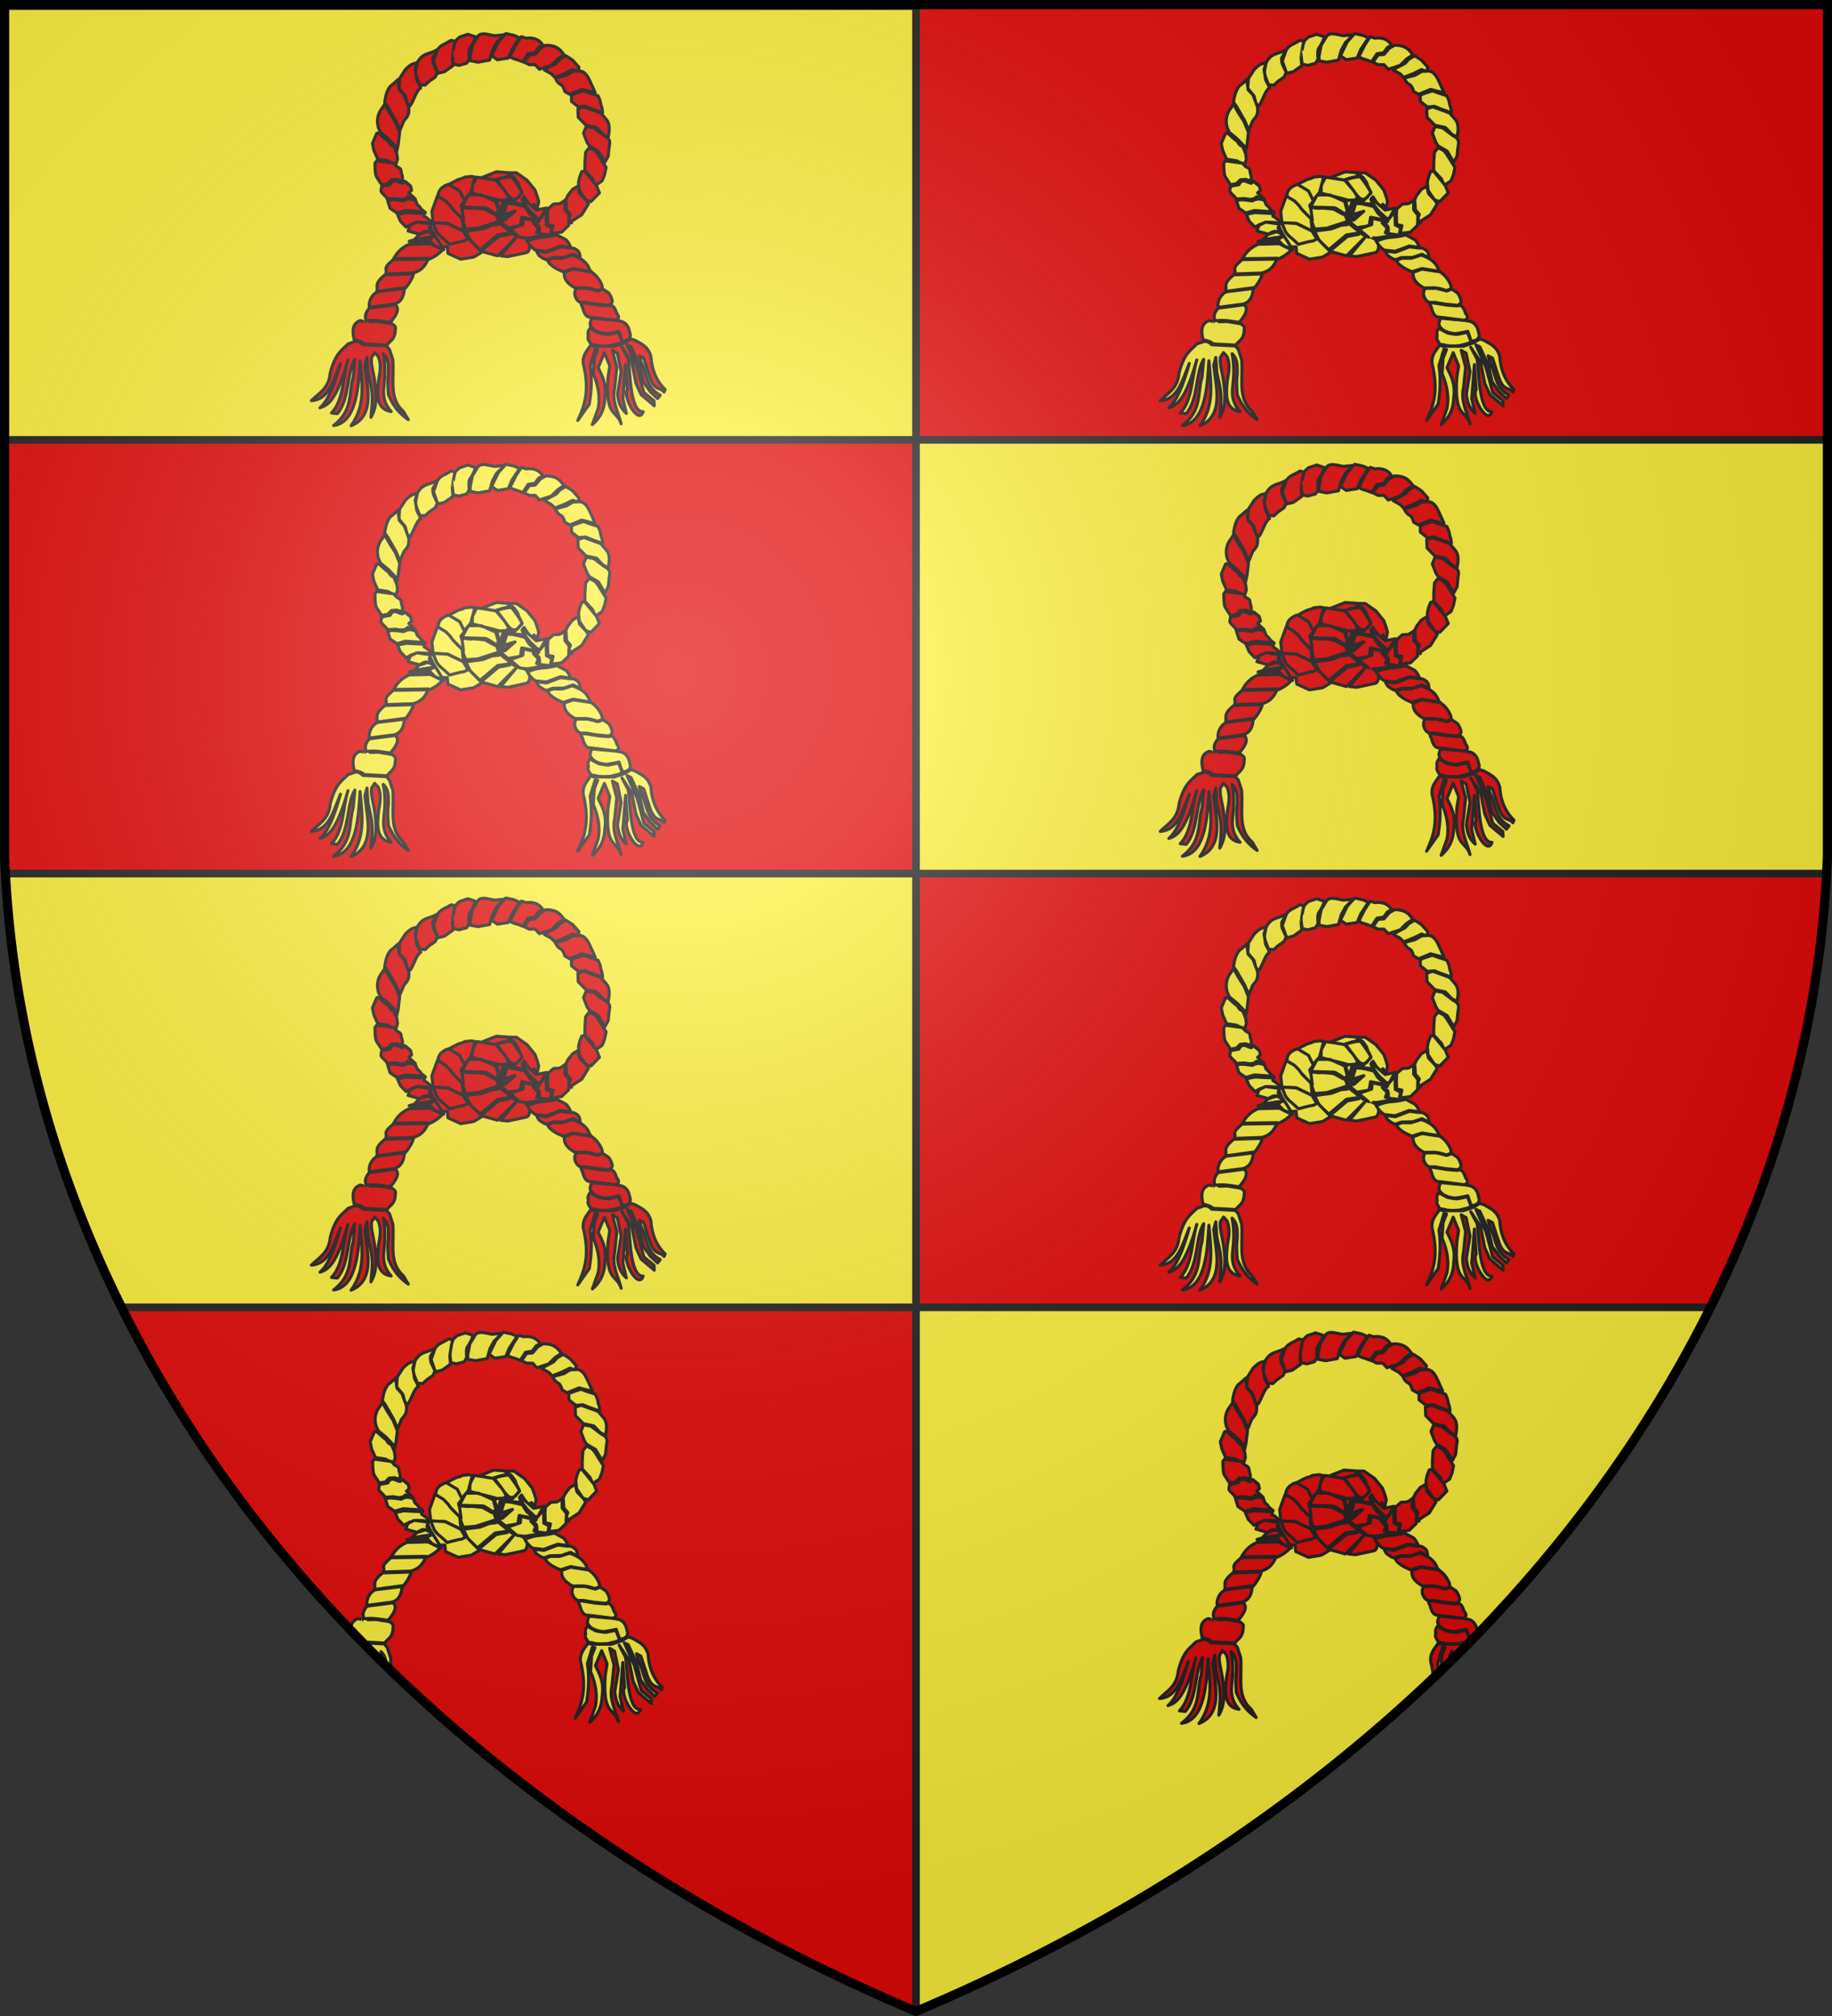 <svg xmlns="http://www.w3.org/2000/svg" xmlns:xlink="http://www.w3.org/1999/xlink" width="600" height="660" stroke="#222"><rect width="100%" height="100%" fill="#333333" stroke="none"/><defs><radialGradient id="e" cx="221" cy="226" r="300" gradientTransform="translate(-77 -85)scale(1.35)" gradientUnits="userSpaceOnUse"><stop offset="0" stop-color="#fff" stop-opacity=".31"/><stop offset=".2" stop-color="#fff" stop-opacity=".25"/><stop offset=".6" stop-color="#666" stop-opacity=".13"/><stop offset="1" stop-opacity=".13"/></radialGradient><clipPath id="b"><path id="a" d="M1.5 1.5h597V280A570 445 0 0 1 300 658.5 570 445 0 0 1 1.5 280Z"/></clipPath><g id="d" stroke-linecap="round" stroke-linejoin="round" stroke-width="1"><path d="M259 98c-.816-1.498-.08-3 1.2-4.406l7.971-1.04c2.015-.602 3.124-2.153 3.292-5.372l-9.068 1.213c.546-1.752-1.213-2.395 3.061-5.718l8.769-.289c3.374-.834 4.334-3.119 5.151-4.852l-11.465.174c.998-1.71 2.085-3.354 5.089-4.742l6.954-.168 4.029 1.964c-1.172 1.236-2.42 2.193-4.376 3.061l-11.841.173c-1.201 1.27-2.814 2.145-2.252 3.58l-.186 1.387 9.081-.288c-.273 1.323-1.409 3.24-2.715 4.736l-9.01 1.098c-2.153.956-3.142 3.608-2.684 5.371l8.518-1.111c1.725 1.67-.32 4.076-1.618 5.732-1.934-.113-4.082-.9-7.9-.503M256.861 98c-2.313.92-2.632 3-1.861 6.213 1.481.316 2.733.69 3.228 1.367l7.521.393c1.014-1.515 2.699-1.722 2.736-5.179.262-.97-.485-1.332-1.096-1.794l-4.443-.735c-1.062 0-4.651.136-4.649.136.342 0-1.368-.547-1.436-.401"/><path d="m255.425 104.759-2.425.821c-2.022 2.115-4.149 2.971-5.847 9.571-.443 5.019-3.671 6.555-6.153 9.025 5.773-.354 7.239-6.66 9.503-12.176-2.23 8-4.288 12.407-6.7 14.5 2.391-.812 5.3-1.939 9.161-15.656-1.645 5.093-1.314 13.156-5.401 17.365l1.915.205c4.067-4.68 3.056-13.634 5.742-17.775l-.546 5.879c-1.567 5.175.101 10.784-6.427 15.793 7.897-.987 8.184-13.925 8.682-21.193.642 7.626 1.884 14.582-2.939 21.259 6.391-2.552 5.93-9.377 5.127-14.924l-.615-4.9.683-2.553.342 4.946c.611 3.054 1.597 5.924 1.368 9.913l-.411 4.786c2.333-3.951 1.725-8.431 1.094-12.785-.381-2.321-1.164-4.86-.889-6.86l1.026-1.549 1.094 1.162c1.156 2.387.691 5.328.191 7.726-.398 4.06-1.165 9.629 4.116 10.392-2.164-2.367-2.777-4.956-2.393-8.136.277-3.066.693-6.16-.205-10.802 1.892 1.828 1.671 3.834 1.709 6.358-.271 2.079-.268 3.952 0 7.11 1.878 4.376 4.083 6.429 6.495 8.136l-1.572-2.666c-4.885-4.329-2.998-10.278-3.487-16.956l-1.094-3.367-.957-1.148-7.794-.407c-.911-.948-1.481-1.05-2.393-1.094M307.306 69.794c5.94 1.534 5.09 2.985 5.192 4.322 0 0-.304 1.327-.911 1.529-.626.193-6.271 1.355-6.271 1.355l-2.327-.242 5.361-6.373-6.35 6.373-5.485-1.517 5.754-4.825 3.731-.715-.35-.355-3.65.533-5.788 4.856-3.079-2.753-1.575-3.319 5.442-.706 3.157-1.213 2.124-.203v-1.035l-6.755 2.193-3.945.301c-1.431-2.781-1.147-4.812-1.359-7.086 0 0 2.778.367 3.232.266.431-.18 4.376.304 4.376.304l3.136 1.719 1.315-.91-.899-3.333-4.822-2.149-4.192.02-2.125 3.945s7.081.224 7.688.224 3.541 2.102 3.541 2.102L302.18 65l1.606-6.035s3.731 3.328 3.35 3.53c-.404.203-3.136 2.023-3.136 2.023l-1.112.81-1.111-2.226.807-1.517-.834-2.468.834-.567-1.416-.405-7.466-1.907v-2.499L295.151 51l4.079.596 2.209.404s2.226 2.707 2.561 3c.488.492 1.72 2.741 1.72 2.741l-1.011.708-2.327.101 3.618-.013 1.517.215 2.453-2.492c.247-.26-2.079-3.796-3.391-5.291-.317-.387-4.906.738-5.107 1.006l-2.29-.343-2.464-.476 4.855-1.912 4.147.303.075 1.113-2.189.502-2.033.611L304 55c1.413 1.885 2.613 4.273 4.654 2.741L310 56l-1.048-2.103-.391-1.178L307.339 51 305 49.547l3.127.029 3.46 2.399 2.63 3.237.783 2.225.431 1.518-.476 2.246-1.041-1.311-1.03.966-2.226-3.439-.689.83.198.475.345 1.156-6.006-.62-1.517 7.081z"/><path d="m294.507 50.964-1.113-.203-2.236.239s-.574.443-1.363.563c-.795.092-4.093 2.009-4.093 2.009l.51.224c.03-.057-1.244-.344-1.496.135l-1.538 1.382-1.012 2.124-1.719 4.755.379 3.54-1.189.809 1.922 4.131 1.821 3.153h2.124l.201 2.124 4.149 1.898s3.844-.583 4.248-.684c.405-.163 2.732-1.619 2.732-1.619l-4.249-4.35-4.046.708-2.427.709-3.339-3.035-2.124-3.642 4.957.203 5.158 2.526-.404-4.246L287.831 62l-2.529-3.349-2.754-1.315 2.926-3.847 3.962 2.128 1.328 3.236L293.167 56zM311.705 71.923c1.541-.454 2.613-1.063 4.972-1.251 2.29-.132 3.311-.482 4.781-.758 0 0 2.309 1.294 2.678 1.435.813.311 1.864 2.651 1.816 2.651l-3.442-.458-4.59 1.722-3.538-.377q-1.564-.918-2.677-2.964M338.383 93.151s-2.916-.163-3.634-.287c-1.749-.301-4.749-.762-4.494-.667-1.882.063-.284 1.199-.382 1.803.378 1.246.795 2.435 1.912 2.784l2.104.216 6.598.836c.997-.249 1.657-.87.478-2.295-.38-1.291-1.127-3.087-2.582-2.39M343.547 104.625c1.186-.258 1.929-.849 1.912-2.008l-.574-2.199c-.468-.89-.991-1.753-2.354-2.2l-1.566-.287-8.223-.765-.383 1.339c-.359 1.009.414 1.914 1.626 2.773.931.287 1.012.677 3.667.964 1.348-.242 2.723-.414 4.078-.772l1.052 3.059z"/><path d="m333 100.913-.654-.6c-.485.687-1.06 1.567-.609 2.687-.583.677.263 1.814.909 2.772.354.005.701-.055 2.295.383 1.518.18 2.796.105 4.016 0l3.043-.765.782-.574-1.204-3.021-3.004.631c-.787.139-2.124-.135-3.574-.44zM327.769 87.413c-.412.545-.665 1.247-.478 2.391C328 91.653 328.468 91.551 329 92h2l3.367.577 4.112.382c.363-.382.822-.286 1.052-1.336-.162-.776-.334-1.623-1.231-2.771l-1.807-1.191-1.648.613-3.346-.861z"/><path d="m332.646 82-5.929-.898-2.868 1.05c-.31 2.525 1.498 3.991 3.52 5.113l3.364-.043c1.267.049 2.653.428 3.921.895l1.346-.473c.339-.459.37-.815-.103-1.856-.663-1.4-1.604-2.591-2.897-3.538z"/><path d="m323.371 81.963 3.346-1.052c2.278.347 7.043 1.226 5.546.765-.925-2.984-3.082-4.2-5.833-5.164l-3.251 1.048h-3.06l-1.816.673c.446.877.892 1.336 1.338 1.623 1.536 1.293 2.628 1.519 3.73 2.107"/><path d="M329 77.407c0-.995-.199-1.811-.848-2.407-.643-.31-.64-.694-1.822-.805l-.787-.004-2.937-.362-4.642 1.762-3.165-.4c.017.205.077.464.696 1.421.747.551 1.726 1.366 2.621 1.388l1.884-.671 3.657-.056 3.06-1.048zM294.602 5l-2.406-.769-2.705.925L288 6.543 286.994 10l.462 4 1.85.403 2.543-.693s.924-1.299.809-1.734c-.116-.462-.231-2.774.342-3.352.583-.624 1.97-3.468 1.602-3.624"/><path d="M304.333 4.347 301 4.694l-2.331-.463c-1.791-.365-2.876-.024-3.353.925l-1.618 2.659-.698 3.583v1.503l2.548.462 3.814-.693.925-3.237 1.387-2.543z"/><path d="m309.188 5.387-1.849-.809L304.68 4l-2.428 2.659L300 11.263l1.905 1.291 3.584-.554 1.156-2.798zM316.817 7.815c-1.153-1.815-2.876-2.639-5.569-2.312L309.766 5 308 7.699l-2 3.93 1.223.578 1.503.462 1.502.579 1.734-2.659 2.197-.347 1.271-1.734z"/><path d="M323.753 10.936c-1.205-1.476-2.116-3.117-6.011-3.121L316 8.801l-1.726 2.019-1.965.18-1.635 2.363 1.635.809h1.965l1.387 1.503 3.91-1.272 2.101-2.08z"/><path d="m328.608 15-2.081-2.331-2.196-1.406-1.965 1.148-1.156 1.299-3.468 1.849-.467.347 2.296 1.272 1.148 1.156L324.1 17l2.427-1.209 1.85.578z"/><path d="m333.921 23.304-1.614-3.583c-.718-1.478-1.415-3.005-3.121-3.468l-2.543.116-2.196 1.271-3.006.798-.462.358s.693 1.503 1.618 1.85 1.387 2.312 1.387 2.312l1.614.924 3.935-1.618 2.774.736z"/><path d="M336.217 28.622s-.574-1.734-.574-2.197c0-.462-.793-2.08-.793-2.08L332 23.42l-1.889-.693-2.428.809-1.511.578v2.073L328.468 28l2.336-.187 1.965.809 3.584 1.271z"/><path d="M338.203 37.87c.47-2.328.594-4.458-.694-5.87l-1.734-2-4.393-1.609-1.155-.391-1.966.622.116 2.774L330.92 34l3.468.748 2.081 2.197z"/><path d="m337.113 46.123 1.09-2.011.346-3.352c.602-2.129-.61-2.76-1.758-3.38l-2.403-1.822-.925-.694-2.463-.462-.889 2.196 1.156 3.005.733 1.157 2.966 1.733z"/><path d="m337.509 47.811-2.733-4.365-.892-1.122-1.884-.986-1.196 1.495-.231 3.359v2.659l2.543 2.775.884 2.08 2.217-1.503.783-1.965z"/><path d="m328.468 52.666.256 2.658 2.08 3.122 1.734.554 2.775-2.866-.925-2.312-1.965-2.428L330.458 49l-.925.198-.694 1.802z"/><path d="m325.598 65.844 3.935-2.543 2.196-3.584-.809-1.156-2.081-2.196-.578-2.428-1.734 1.041L325 56.943l-.669 1.388.231 3.351 1.272 1.503-.463 1.387.801 1.428z"/><path d="M323.984 58.561s-1.387 1.156-1.984 1.156c-.559 0-1.731.103-1.731.103l-1.793 1.563-.145 2.013.092 3.141 1.722.347-.574 2.543 3.373-.427 2.312-2.232.115-3.352-1.387-1.734z"/><path d="m317.849 62.26-2.39 2.897s-1.531 1.727-.491 1.611c1.032-.114.693 2.756.693 2.756l3.567.417.479-2.363-1.734-.924zM314.968 65.15l-2.659-2.312-1.387-2.211s-3.699-.91-4.162-.91c-.462 0-1.76-.136-1.76-.136l-1.129 3.72 3.814-1.156L304.449 65l-1.734.382 2.674 2.188 4.03-.686.462-2.774z"/><path d="m315.43 65.613-4.971-1.156-.231 2.08L306 68l1.57 1.312 1.618 1.36S311.5 71 312 70.93c.656-.116 5.395-.93 5.395-.93l-2.658-.804.577-1.503L313.696 66zM310.806 58.446l.116 1.554c1.078 1.322.9 1.602 3.625 3.986 0 0 1.101 1.454 1.924-.339.23-.525 1.529-2.543 1.529-2.543l-3.379.671-2.081-1.827zM286.531 6.312C285 7.415 283 7.661 282.139 9.664L280.983 13l1.387 4 2.187-.516 2.783-1.965-.231-2.682S287.687 7.352 288 7c.381-.341-1.147-1-1.469-.688"/><path d="M282.139 9.317c-2.926 1.659-4.502.795-6.479 4.162L275 17l1.475 3.734 1.733.143 1.387-1.291 1.966-1.368.693-1.502L280.983 14s-.463-1.677-.116-2.255 1.503-2.428 1.272-2.428"/><path d="m271.796 15.729-1.91 2.952-.253 3.236 2.102 2.543.578 2.54 1.01.622c1.226-1.622 1.999-5.059 3.475-5.828l-.564-1.264s-.8-1.271-.8-1.734c0-.462-.462-3.005-.462-3.005l.688-2.312c-1.148.521-1.54-.05-3.864 2.25"/><path d="m269.423 19-1.849 1.646c-1.574.873-2.334 3.676-2.574 5.864l.955 1.303 2.659 4.624L270 35.643l1.257-3.052c1.403-1.657 1.713-2.046 1.634-4.316-.116-.578-.578-1.618-.578-1.618l-.925-2.543-1.618-1.734-.347-2.428zM268.945 42.516l.478-2.219.463-3.93-1.401-3.468L266.628 30 265 27.119l-.779 1.156c-1.62 2.025-1.951 4.226-1.271 6.589l.693 1.503 2.546 2.08 2.54 2.659z"/><path d="m268.614 47 .578-1.871-.231-1.826-.961-2.312c-1.876-.835-1.002-1.315-2.385-2.176-.962-.587-3.027-3.25-3.359-1.87l-1.271 3.005.462 2.309 1.272 2.87 3.236.485z"/><path d="M261.794 46.424c.071 1.784.026 3.801.578 4.576l1.618 2.452 1.965-.324 1.272-1.271L269 51.73l1.81.574v-1.488s-.462-1.502-.462-2.081c0-.577-1.348-1.155-1.348-1.155l-1.089-1.156-5.555-.774z"/><path d="m275 58.132-2.109-1.998.925-.81-.347-1.387-1.85-1.503-.838.566c-1.36-.222-2.87-1.844-4.018.452L263.99 54l-.231 1.556c.421 1.023 2.139 1.991 2.011 2.597l2.844-.17c2.6.614 3.315.017 3.93-.578z"/><path d="M275.128 58.618c-1.242-.467-2.24-.82-3.971.174-2.001-.305-4.157-.677-5.157 0l.763 2.409L269 62.722l2.851-.809 4.096.286 2.364.321s-1.374-.953-1.503-1.319c-.102-.328-1.148-1.201-1.148-1.201z"/><path d="m269.192 63.185.925 2.197L272 67.347l1.7-.925 2.534-.694 2.437.116s1.849.578 1.734.115c-.116-.462-1.875-1.965-2.405-2.08-.37-.116.126-1.008.126-1.008l-1.536-.033-4.59-.231z"/><path d="m273.353 66.768-.693 1.85 3.236.906s.232.365.912-.097c.707-.477 1.4-.693 1.722-.693.372 0 1.759.79 1.759.79l-.694-1.831.578-1.849-.346.462-4.393-.578z"/><path d="M276.234 69.774 275 71.161l.55.578 2.08-.739 2.775-.417.595-.925-1.867-.809z"/><path d="m281.214 69.774-1.619 1.85-1.387-.232-.346 1.156 2.08-.548 1.503 1.473 2.89 1.271-1.85-3.005z"/><path d="M275 71.392 273 72l3.128.202 2.658-.81 2.197-.809-2.775.347zM270.579 52.203l1.156.231 1.503 1.272M285.983 53.379s-3.722.832-3.448 3.952l2.448 1.469s1.829 1.763 1.924 2.143c.093.38 3.898 4.057 3.898 4.057l-.475-3.512-.381-1.21 1.209-1.521-1.589-3.232zM280.826 65.886l4.751.285 5.133 2.471s.95 1.617 1.29 2.187c.421.57-1 1.141-1.48 1.141-.571 0-4.278 1.03-4.278 1.03s-2.282-2.171-2.852-2.551c-.57-.449-1.39-1.616-1.39-1.616zM332.454 106c-1.03 1.786-2.665 2.945-2.455 5.949 2.305 9.279.339 14.051-1.777 18.706l3.778-5.329c.909-5.49.752-8.919.285-12.615l1.609-5.334.846.085-1.106 2.794-.333 5.08c1.835 4.253 2.256 7.993 1.609 11.344L333 132c2.74-2.328 4-5.147 4.111-8.807.62-4.461-.852-7.079-2.201-9.805l2.031-4.91 1.778 4.318-.592 3.796c-.894 13.202 2.792 10.408 4.317 15.167-1.073-4.261-3.109-7.25-2.116-11.852l.672-6.688-1.434-5.524 1.608.952 1.27 6.011-1.185 7.281c.305 4.061 1.908 5.451 2.878 6.42L343 123.547l.883-11.175.593 8.212c-1.672 2.227 3.681 11.793 5.164 7.197-4.495.219-4.165-13.819-4.91-17.271l-2.032-3.81 3.217 4.826 1.355 6.942 1.693 3.725 4.318 3.64-.085-1.608-3.302-2.709-2.201-8.128-2.693-6.095-.609-1.355 1.27.593 2.878 6.265 1.167 5.204 2.294 3.262 2.381 2.201.847-1.101c-4.88-2.569-4.228-7.168-6.265-10.751l-.593-2.117 1.439.762 1.863 5.672c1.576 5.322 3.476 3.662 4.826 5.418l.338-.846c-2.367-2.228-4.316-5.682-4.656-10.837-.933-3.327-3.18-4.076-5.18-5.249l-1.339-.45-2.116 1.297-3.31 1.101h-6.765z"/></g></defs><use xlink:href="#a" fill="#e20909"/><g clip-path="url(#b)"><g fill="#fcef3c"><g stroke-width="2.5"><path id="c" d="M0 2h300v142H0z"/><use xlink:href="#c" x="300" y="142"/><use xlink:href="#c" y="284"/><path d="M300 428h300v240H300z"/></g><use xlink:href="#d" x="139" y="7"/><use xlink:href="#d" x="-139" y="148"/><use xlink:href="#d" x="139" y="290"/><use xlink:href="#d" x="-139.5" y="433" transform="scale(.998)"/></g><g fill="#e20909"><use xlink:href="#d" x="-139" y="7"/><use xlink:href="#d" x="139" y="148"/><use xlink:href="#d" x="-139" y="290"/><use xlink:href="#d" x="139.5" y="433" transform="scale(.998)"/></g></g><use xlink:href="#a" fill="url(#e)" stroke="#000" stroke-width="3"/></svg>